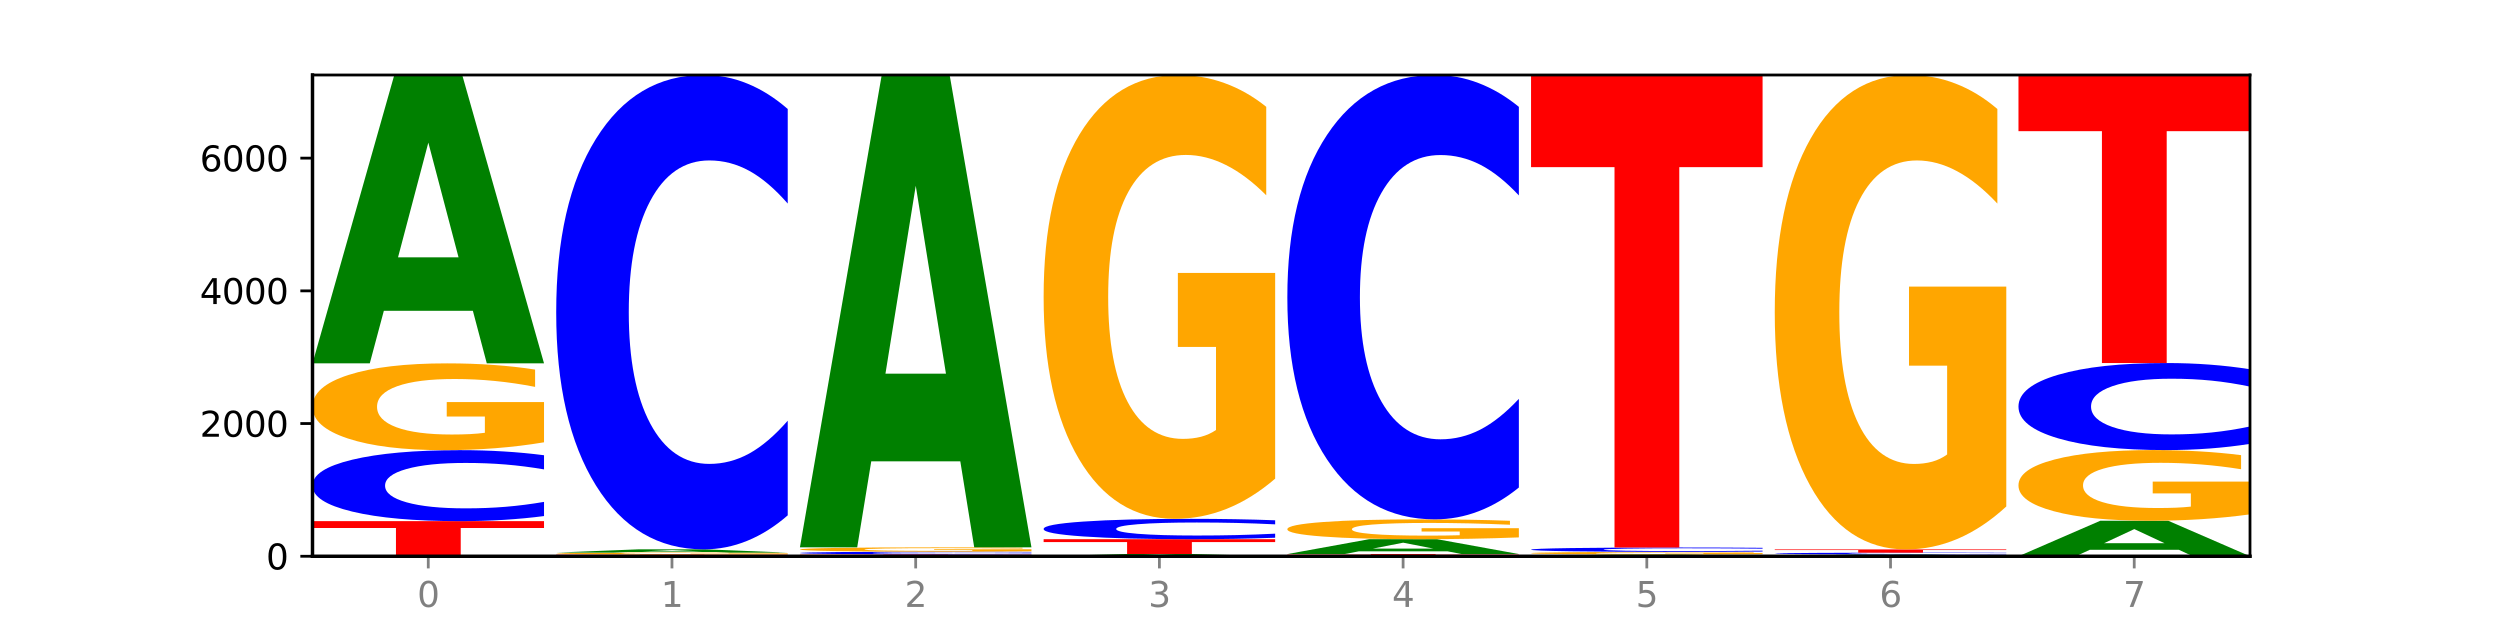 <?xml version="1.0" encoding="utf-8" standalone="no"?>
<!DOCTYPE svg PUBLIC "-//W3C//DTD SVG 1.1//EN"
  "http://www.w3.org/Graphics/SVG/1.1/DTD/svg11.dtd">
<svg xmlns:xlink="http://www.w3.org/1999/xlink" width="720pt" height="180pt" viewBox="0 0 720 180" xmlns="http://www.w3.org/2000/svg" version="1.1">
 <defs>
  <style type="text/css">*{stroke-linejoin: round; stroke-linecap: butt}</style>
 </defs>
 <g id="figure_1">
  <g id="patch_1">
   <path d="M 0 180 
L 720 180 
L 720 0 
L 0 0 
z
" style="fill: #ffffff"/>
  </g>
  <g id="axes_1">
   <g id="patch_2">
    <path d="M 90 160.2 
L 648 160.2 
L 648 21.6 
L 90 21.6 
z
" style="fill: #ffffff"/>
   </g>
   <g id="line2d_1">
    <path d="M 90 160.2 
L 648 160.2 
" clip-path="url(#pd68fbe5fdd)" style="fill: none; stroke: #000000; stroke-width: 0.5; stroke-linecap: square"/>
   </g>
   <g id="patch_3">
    <path d="M 90 150.091 
L 156.679 150.091 
L 156.679 152.063 
L 132.69 152.063 
L 132.69 160.2 
L 114.036 160.2 
L 114.036 152.063 
L 90 152.063 
L 90 150.091 
z
" clip-path="url(#pd68fbe5fdd)" style="fill: #ff0000"/>
   </g>
   <g id="patch_4">
    <path d="M 156.679 148.626 
Q 151.102 149.352 145.07 149.719 
Q 139.039 150.091 132.47 150.091 
Q 112.882 150.091 101.441 147.337 
Q 90 144.583 90 139.874 
Q 90 135.148 101.441 132.398 
Q 112.882 129.644 132.47 129.644 
Q 139.039 129.644 145.07 130.016 
Q 151.102 130.383 156.679 131.11 
L 156.679 135.186 
Q 151.051 134.223 145.591 133.775 
Q 140.131 133.327 134.1 133.327 
Q 123.281 133.327 117.082 135.072 
Q 110.899 136.812 110.899 139.874 
Q 110.899 142.924 117.082 144.668 
Q 123.281 146.408 134.1 146.408 
Q 140.131 146.408 145.591 145.96 
Q 151.051 145.508 156.679 144.545 
L 156.679 148.626 
z
" clip-path="url(#pd68fbe5fdd)" style="fill: #0000ff"/>
   </g>
   <g id="patch_5">
    <path d="M 156.679 127.383 
Q 149.955 128.513 142.722 129.081 
Q 135.489 129.644 127.778 129.644 
Q 110.353 129.644 100.177 126.278 
Q 90 122.911 90 117.154 
Q 90 111.33 100.356 107.99 
Q 110.727 104.649 128.764 104.649 
Q 135.713 104.649 142.079 105.104 
Q 148.46 105.553 154.109 106.441 
L 154.109 111.423 
Q 148.281 110.282 142.513 109.719 
Q 136.744 109.151 130.946 109.151 
Q 120.216 109.151 114.403 111.227 
Q 108.59 113.298 108.59 117.154 
Q 108.59 120.975 114.194 123.061 
Q 119.798 125.142 130.109 125.142 
Q 132.919 125.142 135.325 125.023 
Q 137.731 124.899 139.643 124.641 
L 139.643 119.963 
L 128.66 119.963 
L 128.66 115.796 
L 156.679 115.796 
L 156.679 127.383 
z
" clip-path="url(#pd68fbe5fdd)" style="fill: #ffa600"/>
   </g>
   <g id="patch_6">
    <path d="M 136.189 89.52 
L 110.545 89.52 
L 106.496 104.649 
L 90 104.649 
L 113.558 21.6 
L 133.121 21.6 
L 156.679 104.649 
L 140.197 104.649 
L 136.189 89.52 
z
M 114.635 74.106 
L 132.058 74.106 
L 123.36 41.072 
L 114.635 74.106 
z
" clip-path="url(#pd68fbe5fdd)" style="fill: #008000"/>
   </g>
   <g id="patch_7">
    <path d="M 160.189 159.684 
L 226.868 159.684 
L 226.868 159.785 
L 202.879 159.785 
L 202.879 160.2 
L 184.224 160.2 
L 184.224 159.785 
L 160.189 159.785 
L 160.189 159.684 
z
" clip-path="url(#pd68fbe5fdd)" style="fill: #ff0000"/>
   </g>
   <g id="patch_8">
    <path d="M 226.868 159.636 
Q 220.143 159.66 212.91 159.672 
Q 205.678 159.684 197.967 159.684 
Q 180.542 159.684 170.365 159.612 
Q 160.189 159.54 160.189 159.417 
Q 160.189 159.292 170.545 159.22 
Q 180.916 159.149 198.953 159.149 
Q 205.902 159.149 212.268 159.159 
Q 218.649 159.168 224.298 159.187 
L 224.298 159.294 
Q 218.47 159.27 212.701 159.258 
Q 206.933 159.245 201.135 159.245 
Q 190.405 159.245 184.592 159.29 
Q 178.779 159.334 178.779 159.417 
Q 178.779 159.498 184.383 159.543 
Q 189.987 159.588 200.298 159.588 
Q 203.107 159.588 205.513 159.585 
Q 207.919 159.582 209.832 159.577 
L 209.832 159.477 
L 198.848 159.477 
L 198.848 159.388 
L 226.868 159.388 
L 226.868 159.636 
z
" clip-path="url(#pd68fbe5fdd)" style="fill: #ffa600"/>
   </g>
   <g id="patch_9">
    <path d="M 206.377 158.978 
L 180.734 158.978 
L 176.685 159.149 
L 160.189 159.149 
L 183.747 158.213 
L 203.31 158.213 
L 226.868 159.149 
L 210.386 159.149 
L 206.377 158.978 
z
M 184.824 158.805 
L 202.247 158.805 
L 193.549 158.432 
L 184.824 158.805 
z
" clip-path="url(#pd68fbe5fdd)" style="fill: #008000"/>
   </g>
   <g id="patch_10">
    <path d="M 226.868 148.42 
Q 221.29 153.274 215.259 155.729 
Q 209.228 158.213 202.659 158.213 
Q 183.07 158.213 171.629 139.813 
Q 160.189 121.414 160.189 89.949 
Q 160.189 58.371 171.629 39.999 
Q 183.07 21.6 202.659 21.6 
Q 209.228 21.6 215.259 24.083 
Q 221.29 26.538 226.868 31.392 
L 226.868 58.625 
Q 221.24 52.19 215.78 49.199 
Q 210.32 46.208 204.289 46.208 
Q 193.47 46.208 187.27 57.863 
Q 181.088 69.489 181.088 89.949 
Q 181.088 110.323 187.27 121.978 
Q 193.47 133.605 204.289 133.605 
Q 210.32 133.605 215.78 130.614 
Q 221.24 127.594 226.868 121.16 
L 226.868 148.42 
z
" clip-path="url(#pd68fbe5fdd)" style="fill: #0000ff"/>
   </g>
   <g id="patch_11">
    <path d="M 230.377 159.665 
L 297.057 159.665 
L 297.057 159.769 
L 273.068 159.769 
L 273.068 160.2 
L 254.413 160.2 
L 254.413 159.769 
L 230.377 159.769 
L 230.377 159.665 
z
" clip-path="url(#pd68fbe5fdd)" style="fill: #ff0000"/>
   </g>
   <g id="patch_12">
    <path d="M 297.057 159.609 
Q 291.479 159.637 285.448 159.651 
Q 279.417 159.665 272.848 159.665 
Q 253.259 159.665 241.818 159.559 
Q 230.377 159.454 230.377 159.273 
Q 230.377 159.092 241.818 158.987 
Q 253.259 158.881 272.848 158.881 
Q 279.417 158.881 285.448 158.896 
Q 291.479 158.91 297.057 158.938 
L 297.057 159.094 
Q 291.429 159.057 285.969 159.04 
Q 280.509 159.023 274.477 159.023 
Q 263.658 159.023 257.459 159.089 
Q 251.277 159.156 251.277 159.273 
Q 251.277 159.39 257.459 159.457 
Q 263.658 159.524 274.477 159.524 
Q 280.509 159.524 285.969 159.507 
Q 291.429 159.489 297.057 159.452 
L 297.057 159.609 
z
" clip-path="url(#pd68fbe5fdd)" style="fill: #0000ff"/>
   </g>
   <g id="patch_13">
    <path d="M 297.057 158.769 
Q 290.332 158.825 283.099 158.853 
Q 275.866 158.881 268.155 158.881 
Q 250.731 158.881 240.554 158.714 
Q 230.377 158.547 230.377 158.261 
Q 230.377 157.971 240.733 157.805 
Q 251.104 157.639 269.142 157.639 
Q 276.09 157.639 282.457 157.662 
Q 288.838 157.684 294.486 157.728 
L 294.486 157.976 
Q 288.658 157.919 282.89 157.891 
Q 277.122 157.863 271.323 157.863 
Q 260.594 157.863 254.781 157.966 
Q 248.967 158.069 248.967 158.261 
Q 248.967 158.451 254.571 158.554 
Q 260.175 158.658 270.487 158.658 
Q 273.296 158.658 275.702 158.652 
Q 278.108 158.646 280.021 158.633 
L 280.021 158.4 
L 269.037 158.4 
L 269.037 158.193 
L 297.057 158.193 
L 297.057 158.769 
z
" clip-path="url(#pd68fbe5fdd)" style="fill: #ffa600"/>
   </g>
   <g id="patch_14">
    <path d="M 276.566 132.857 
L 250.922 132.857 
L 246.873 157.639 
L 230.377 157.639 
L 253.935 21.6 
L 273.499 21.6 
L 297.057 157.639 
L 280.574 157.639 
L 276.566 132.857 
z
M 255.012 107.609 
L 272.435 107.609 
L 263.737 53.496 
L 255.012 107.609 
z
" clip-path="url(#pd68fbe5fdd)" style="fill: #008000"/>
   </g>
   <g id="patch_15">
    <path d="M 346.755 160.082 
L 321.111 160.082 
L 317.062 160.2 
L 300.566 160.2 
L 324.124 159.55 
L 343.687 159.55 
L 367.245 160.2 
L 350.763 160.2 
L 346.755 160.082 
z
M 325.201 159.961 
L 342.624 159.961 
L 333.926 159.703 
L 325.201 159.961 
z
" clip-path="url(#pd68fbe5fdd)" style="fill: #008000"/>
   </g>
   <g id="patch_16">
    <path d="M 300.566 155.289 
L 367.245 155.289 
L 367.245 156.12 
L 343.256 156.12 
L 343.256 159.55 
L 324.602 159.55 
L 324.602 156.12 
L 300.566 156.12 
L 300.566 155.289 
z
" clip-path="url(#pd68fbe5fdd)" style="fill: #ff0000"/>
   </g>
   <g id="patch_17">
    <path d="M 367.245 154.868 
Q 361.668 155.077 355.636 155.182 
Q 349.605 155.289 343.036 155.289 
Q 323.448 155.289 312.007 154.499 
Q 300.566 153.709 300.566 152.357 
Q 300.566 151.001 312.007 150.212 
Q 323.448 149.422 343.036 149.422 
Q 349.605 149.422 355.636 149.529 
Q 361.668 149.634 367.245 149.843 
L 367.245 151.012 
Q 361.617 150.736 356.157 150.608 
Q 350.697 150.479 344.666 150.479 
Q 333.847 150.479 327.648 150.98 
Q 321.465 151.479 321.465 152.357 
Q 321.465 153.232 327.648 153.733 
Q 333.847 154.232 344.666 154.232 
Q 350.697 154.232 356.157 154.104 
Q 361.617 153.974 367.245 153.698 
L 367.245 154.868 
z
" clip-path="url(#pd68fbe5fdd)" style="fill: #0000ff"/>
   </g>
   <g id="patch_18">
    <path d="M 367.245 137.857 
Q 360.521 143.64 353.288 146.544 
Q 346.055 149.422 338.344 149.422 
Q 320.919 149.422 310.743 132.207 
Q 300.566 114.991 300.566 85.551 
Q 300.566 55.767 310.922 38.683 
Q 321.293 21.6 339.33 21.6 
Q 346.279 21.6 352.645 23.924 
Q 359.026 26.221 364.675 30.762 
L 364.675 56.242 
Q 358.847 50.407 353.079 47.529 
Q 347.31 44.624 341.512 44.624 
Q 330.782 44.624 324.969 55.239 
Q 319.156 65.827 319.156 85.551 
Q 319.156 105.09 324.76 115.757 
Q 330.364 126.398 340.675 126.398 
Q 343.485 126.398 345.891 125.791 
Q 348.297 125.157 350.209 123.837 
L 350.209 99.915 
L 339.226 99.915 
L 339.226 78.606 
L 367.245 78.606 
L 367.245 137.857 
z
" clip-path="url(#pd68fbe5fdd)" style="fill: #ffa600"/>
   </g>
   <g id="patch_19">
    <path d="M 370.755 159.569 
L 437.434 159.569 
L 437.434 159.692 
L 413.445 159.692 
L 413.445 160.2 
L 394.79 160.2 
L 394.79 159.692 
L 370.755 159.692 
L 370.755 159.569 
z
" clip-path="url(#pd68fbe5fdd)" style="fill: #ff0000"/>
   </g>
   <g id="patch_20">
    <path d="M 416.943 158.79 
L 391.3 158.79 
L 387.251 159.569 
L 370.755 159.569 
L 394.313 155.289 
L 413.876 155.289 
L 437.434 159.569 
L 420.952 159.569 
L 416.943 158.79 
z
M 395.39 157.995 
L 412.813 157.995 
L 404.115 156.293 
L 395.39 157.995 
z
" clip-path="url(#pd68fbe5fdd)" style="fill: #008000"/>
   </g>
   <g id="patch_21">
    <path d="M 437.434 154.772 
Q 430.709 155.03 423.476 155.16 
Q 416.244 155.289 408.533 155.289 
Q 391.108 155.289 380.931 154.519 
Q 370.755 153.75 370.755 152.434 
Q 370.755 151.102 381.111 150.339 
Q 391.482 149.575 409.519 149.575 
Q 416.468 149.575 422.834 149.679 
Q 429.215 149.782 434.864 149.985 
L 434.864 151.124 
Q 429.036 150.863 423.267 150.734 
Q 417.499 150.604 411.701 150.604 
Q 400.971 150.604 395.158 151.079 
Q 389.345 151.552 389.345 152.434 
Q 389.345 153.307 394.949 153.784 
Q 400.553 154.26 410.864 154.26 
Q 413.673 154.26 416.079 154.233 
Q 418.485 154.204 420.398 154.145 
L 420.398 153.076 
L 409.414 153.076 
L 409.414 152.123 
L 437.434 152.123 
L 437.434 154.772 
z
" clip-path="url(#pd68fbe5fdd)" style="fill: #ffa600"/>
   </g>
   <g id="patch_22">
    <path d="M 437.434 140.402 
Q 431.856 144.949 425.825 147.249 
Q 419.794 149.575 413.225 149.575 
Q 393.636 149.575 382.196 132.339 
Q 370.755 115.103 370.755 85.627 
Q 370.755 56.046 382.196 38.836 
Q 393.636 21.6 413.225 21.6 
Q 419.794 21.6 425.825 23.926 
Q 431.856 26.226 437.434 30.773 
L 437.434 56.284 
Q 431.806 50.256 426.346 47.454 
Q 420.886 44.652 414.855 44.652 
Q 404.036 44.652 397.836 55.57 
Q 391.654 66.461 391.654 85.627 
Q 391.654 104.714 397.836 115.632 
Q 404.036 126.523 414.855 126.523 
Q 420.886 126.523 426.346 123.721 
Q 431.806 120.892 437.434 114.865 
L 437.434 140.402 
z
" clip-path="url(#pd68fbe5fdd)" style="fill: #0000ff"/>
   </g>
   <g id="patch_23">
    <path d="M 487.132 160.109 
L 461.488 160.109 
L 457.439 160.2 
L 440.943 160.2 
L 464.501 159.703 
L 484.065 159.703 
L 507.623 160.2 
L 491.14 160.2 
L 487.132 160.109 
z
M 465.578 160.017 
L 483.001 160.017 
L 474.303 159.82 
L 465.578 160.017 
z
" clip-path="url(#pd68fbe5fdd)" style="fill: #008000"/>
   </g>
   <g id="patch_24">
    <path d="M 507.623 159.634 
Q 500.898 159.669 493.665 159.686 
Q 486.432 159.703 478.721 159.703 
Q 461.297 159.703 451.12 159.6 
Q 440.943 159.497 440.943 159.321 
Q 440.943 159.143 451.299 159.041 
Q 461.67 158.939 479.708 158.939 
Q 486.656 158.939 493.023 158.953 
Q 499.404 158.966 505.052 158.994 
L 505.052 159.146 
Q 499.224 159.111 493.456 159.094 
Q 487.688 159.076 481.889 159.076 
Q 471.16 159.076 465.347 159.14 
Q 459.533 159.203 459.533 159.321 
Q 459.533 159.438 465.137 159.502 
Q 470.741 159.565 481.053 159.565 
Q 483.862 159.565 486.268 159.562 
Q 488.674 159.558 490.587 159.55 
L 490.587 159.407 
L 479.603 159.407 
L 479.603 159.28 
L 507.623 159.28 
L 507.623 159.634 
z
" clip-path="url(#pd68fbe5fdd)" style="fill: #ffa600"/>
   </g>
   <g id="patch_25">
    <path d="M 507.623 158.848 
Q 502.045 158.893 496.014 158.916 
Q 489.983 158.939 483.414 158.939 
Q 463.825 158.939 452.384 158.769 
Q 440.943 158.599 440.943 158.309 
Q 440.943 158.017 452.384 157.847 
Q 463.825 157.678 483.414 157.678 
Q 489.983 157.678 496.014 157.7 
Q 502.045 157.723 507.623 157.768 
L 507.623 158.019 
Q 501.995 157.96 496.535 157.932 
Q 491.075 157.905 485.043 157.905 
Q 474.224 157.905 468.025 158.012 
Q 461.843 158.12 461.843 158.309 
Q 461.843 158.497 468.025 158.604 
Q 474.224 158.712 485.043 158.712 
Q 491.075 158.712 496.535 158.684 
Q 501.995 158.656 507.623 158.597 
L 507.623 158.848 
z
" clip-path="url(#pd68fbe5fdd)" style="fill: #0000ff"/>
   </g>
   <g id="patch_26">
    <path d="M 440.943 21.6 
L 507.623 21.6 
L 507.623 48.139 
L 483.634 48.139 
L 483.634 157.678 
L 464.979 157.678 
L 464.979 48.139 
L 440.943 48.139 
L 440.943 21.6 
z
" clip-path="url(#pd68fbe5fdd)" style="fill: #ff0000"/>
   </g>
   <g id="patch_27">
    <path d="M 557.321 160.106 
L 531.677 160.106 
L 527.628 160.2 
L 511.132 160.2 
L 534.69 159.684 
L 554.253 159.684 
L 577.811 160.2 
L 561.329 160.2 
L 557.321 160.106 
z
M 535.767 160.01 
L 553.19 160.01 
L 544.492 159.805 
L 535.767 160.01 
z
" clip-path="url(#pd68fbe5fdd)" style="fill: #008000"/>
   </g>
   <g id="patch_28">
    <path d="M 577.811 159.647 
Q 572.234 159.665 566.203 159.675 
Q 560.171 159.684 553.603 159.684 
Q 534.014 159.684 522.573 159.615 
Q 511.132 159.545 511.132 159.426 
Q 511.132 159.307 522.573 159.238 
Q 534.014 159.168 553.603 159.168 
Q 560.171 159.168 566.203 159.177 
Q 572.234 159.187 577.811 159.205 
L 577.811 159.308 
Q 572.183 159.284 566.723 159.272 
Q 561.263 159.261 555.232 159.261 
Q 544.413 159.261 538.214 159.305 
Q 532.031 159.349 532.031 159.426 
Q 532.031 159.503 538.214 159.547 
Q 544.413 159.591 555.232 159.591 
Q 561.263 159.591 566.723 159.58 
Q 572.183 159.568 577.811 159.544 
L 577.811 159.647 
z
" clip-path="url(#pd68fbe5fdd)" style="fill: #0000ff"/>
   </g>
   <g id="patch_29">
    <path d="M 511.132 158.232 
L 577.811 158.232 
L 577.811 158.414 
L 553.822 158.414 
L 553.822 159.168 
L 535.168 159.168 
L 535.168 158.414 
L 511.132 158.414 
L 511.132 158.232 
z
" clip-path="url(#pd68fbe5fdd)" style="fill: #ff0000"/>
   </g>
   <g id="patch_30">
    <path d="M 577.811 145.87 
Q 571.087 152.051 563.854 155.155 
Q 556.621 158.232 548.91 158.232 
Q 531.486 158.232 521.309 139.83 
Q 511.132 121.428 511.132 89.958 
Q 511.132 58.122 521.488 39.861 
Q 531.859 21.6 549.896 21.6 
Q 556.845 21.6 563.211 24.084 
Q 569.592 26.539 575.241 31.394 
L 575.241 58.63 
Q 569.413 52.392 563.645 49.316 
Q 557.876 46.211 552.078 46.211 
Q 541.348 46.211 535.535 57.557 
Q 529.722 68.875 529.722 89.958 
Q 529.722 110.844 535.326 122.246 
Q 540.93 133.621 551.241 133.621 
Q 554.051 133.621 556.457 132.971 
Q 558.863 132.294 560.775 130.883 
L 560.775 105.312 
L 549.792 105.312 
L 549.792 82.535 
L 577.811 82.535 
L 577.811 145.87 
z
" clip-path="url(#pd68fbe5fdd)" style="fill: #ffa600"/>
   </g>
   <g id="patch_31">
    <path d="M 627.51 158.338 
L 601.866 158.338 
L 597.817 160.2 
L 581.321 160.2 
L 604.879 149.977 
L 624.442 149.977 
L 648 160.2 
L 631.518 160.2 
L 627.51 158.338 
z
M 605.956 156.44 
L 623.379 156.44 
L 614.681 152.374 
L 605.956 156.44 
z
" clip-path="url(#pd68fbe5fdd)" style="fill: #008000"/>
   </g>
   <g id="patch_32">
    <path d="M 648 148.135 
Q 641.275 149.056 634.042 149.518 
Q 626.81 149.977 619.099 149.977 
Q 601.674 149.977 591.497 147.236 
Q 581.321 144.495 581.321 139.807 
Q 581.321 135.065 591.677 132.345 
Q 602.048 129.625 620.085 129.625 
Q 627.034 129.625 633.4 129.995 
Q 639.781 130.361 645.43 131.084 
L 645.43 135.141 
Q 639.602 134.212 633.833 133.753 
Q 628.065 133.291 622.267 133.291 
Q 611.537 133.291 605.724 134.981 
Q 599.911 136.667 599.911 139.807 
Q 599.911 142.918 605.515 144.616 
Q 611.119 146.311 621.43 146.311 
Q 624.239 146.311 626.645 146.214 
Q 629.051 146.113 630.964 145.903 
L 630.964 142.094 
L 619.98 142.094 
L 619.98 138.701 
L 648 138.701 
L 648 148.135 
z
" clip-path="url(#pd68fbe5fdd)" style="fill: #ffa600"/>
   </g>
   <g id="patch_33">
    <path d="M 648 127.828 
Q 642.422 128.719 636.391 129.169 
Q 630.36 129.625 623.791 129.625 
Q 604.202 129.625 592.762 126.248 
Q 581.321 122.872 581.321 117.097 
Q 581.321 111.302 592.762 107.93 
Q 604.202 104.554 623.791 104.554 
Q 630.36 104.554 636.391 105.009 
Q 642.422 105.46 648 106.351 
L 648 111.348 
Q 642.372 110.168 636.912 109.619 
Q 631.452 109.07 625.421 109.07 
Q 614.602 109.07 608.402 111.209 
Q 602.22 113.342 602.22 117.097 
Q 602.22 120.836 608.402 122.975 
Q 614.602 125.109 625.421 125.109 
Q 631.452 125.109 636.912 124.56 
Q 642.372 124.006 648 122.825 
L 648 127.828 
z
" clip-path="url(#pd68fbe5fdd)" style="fill: #0000ff"/>
   </g>
   <g id="patch_34">
    <path d="M 581.321 21.6 
L 648 21.6 
L 648 37.778 
L 624.011 37.778 
L 624.011 104.554 
L 605.356 104.554 
L 605.356 37.778 
L 581.321 37.778 
L 581.321 21.6 
z
" clip-path="url(#pd68fbe5fdd)" style="fill: #ff0000"/>
   </g>
   <g id="matplotlib.axis_1">
    <g id="xtick_1">
     <g id="line2d_2">
      <defs>
       <path id="m4a54e41f70" d="M 0 0 
L 0 3.5 
" style="stroke: #808080; stroke-width: 0.8"/>
      </defs>
      <g>
       <use xlink:href="#m4a54e41f70" x="123.34" y="160.2" style="fill: #808080; stroke: #808080; stroke-width: 0.8"/>
      </g>
     </g>
     <g id="text_1">
      <!-- 0 -->
      <g style="fill: #808080" transform="translate(120.158 174.798) scale(0.1 -0.1)">
       <defs>
        <path id="DejaVuSans-30" d="M 2034 4250 
Q 1547 4250 1301 3770 
Q 1056 3291 1056 2328 
Q 1056 1369 1301 889 
Q 1547 409 2034 409 
Q 2525 409 2770 889 
Q 3016 1369 3016 2328 
Q 3016 3291 2770 3770 
Q 2525 4250 2034 4250 
z
M 2034 4750 
Q 2819 4750 3233 4129 
Q 3647 3509 3647 2328 
Q 3647 1150 3233 529 
Q 2819 -91 2034 -91 
Q 1250 -91 836 529 
Q 422 1150 422 2328 
Q 422 3509 836 4129 
Q 1250 4750 2034 4750 
z
" transform="scale(0.016)"/>
       </defs>
       <use xlink:href="#DejaVuSans-30"/>
      </g>
     </g>
    </g>
    <g id="xtick_2">
     <g id="line2d_3">
      <g>
       <use xlink:href="#m4a54e41f70" x="193.528" y="160.2" style="fill: #808080; stroke: #808080; stroke-width: 0.8"/>
      </g>
     </g>
     <g id="text_2">
      <!-- 1 -->
      <g style="fill: #808080" transform="translate(190.347 174.798) scale(0.1 -0.1)">
       <defs>
        <path id="DejaVuSans-31" d="M 794 531 
L 1825 531 
L 1825 4091 
L 703 3866 
L 703 4441 
L 1819 4666 
L 2450 4666 
L 2450 531 
L 3481 531 
L 3481 0 
L 794 0 
L 794 531 
z
" transform="scale(0.016)"/>
       </defs>
       <use xlink:href="#DejaVuSans-31"/>
      </g>
     </g>
    </g>
    <g id="xtick_3">
     <g id="line2d_4">
      <g>
       <use xlink:href="#m4a54e41f70" x="263.717" y="160.2" style="fill: #808080; stroke: #808080; stroke-width: 0.8"/>
      </g>
     </g>
     <g id="text_3">
      <!-- 2 -->
      <g style="fill: #808080" transform="translate(260.536 174.798) scale(0.1 -0.1)">
       <defs>
        <path id="DejaVuSans-32" d="M 1228 531 
L 3431 531 
L 3431 0 
L 469 0 
L 469 531 
Q 828 903 1448 1529 
Q 2069 2156 2228 2338 
Q 2531 2678 2651 2914 
Q 2772 3150 2772 3378 
Q 2772 3750 2511 3984 
Q 2250 4219 1831 4219 
Q 1534 4219 1204 4116 
Q 875 4013 500 3803 
L 500 4441 
Q 881 4594 1212 4672 
Q 1544 4750 1819 4750 
Q 2544 4750 2975 4387 
Q 3406 4025 3406 3419 
Q 3406 3131 3298 2873 
Q 3191 2616 2906 2266 
Q 2828 2175 2409 1742 
Q 1991 1309 1228 531 
z
" transform="scale(0.016)"/>
       </defs>
       <use xlink:href="#DejaVuSans-32"/>
      </g>
     </g>
    </g>
    <g id="xtick_4">
     <g id="line2d_5">
      <g>
       <use xlink:href="#m4a54e41f70" x="333.906" y="160.2" style="fill: #808080; stroke: #808080; stroke-width: 0.8"/>
      </g>
     </g>
     <g id="text_4">
      <!-- 3 -->
      <g style="fill: #808080" transform="translate(330.724 174.798) scale(0.1 -0.1)">
       <defs>
        <path id="DejaVuSans-33" d="M 2597 2516 
Q 3050 2419 3304 2112 
Q 3559 1806 3559 1356 
Q 3559 666 3084 287 
Q 2609 -91 1734 -91 
Q 1441 -91 1130 -33 
Q 819 25 488 141 
L 488 750 
Q 750 597 1062 519 
Q 1375 441 1716 441 
Q 2309 441 2620 675 
Q 2931 909 2931 1356 
Q 2931 1769 2642 2001 
Q 2353 2234 1838 2234 
L 1294 2234 
L 1294 2753 
L 1863 2753 
Q 2328 2753 2575 2939 
Q 2822 3125 2822 3475 
Q 2822 3834 2567 4026 
Q 2313 4219 1838 4219 
Q 1578 4219 1281 4162 
Q 984 4106 628 3988 
L 628 4550 
Q 988 4650 1302 4700 
Q 1616 4750 1894 4750 
Q 2613 4750 3031 4423 
Q 3450 4097 3450 3541 
Q 3450 3153 3228 2886 
Q 3006 2619 2597 2516 
z
" transform="scale(0.016)"/>
       </defs>
       <use xlink:href="#DejaVuSans-33"/>
      </g>
     </g>
    </g>
    <g id="xtick_5">
     <g id="line2d_6">
      <g>
       <use xlink:href="#m4a54e41f70" x="404.094" y="160.2" style="fill: #808080; stroke: #808080; stroke-width: 0.8"/>
      </g>
     </g>
     <g id="text_5">
      <!-- 4 -->
      <g style="fill: #808080" transform="translate(400.913 174.798) scale(0.1 -0.1)">
       <defs>
        <path id="DejaVuSans-34" d="M 2419 4116 
L 825 1625 
L 2419 1625 
L 2419 4116 
z
M 2253 4666 
L 3047 4666 
L 3047 1625 
L 3713 1625 
L 3713 1100 
L 3047 1100 
L 3047 0 
L 2419 0 
L 2419 1100 
L 313 1100 
L 313 1709 
L 2253 4666 
z
" transform="scale(0.016)"/>
       </defs>
       <use xlink:href="#DejaVuSans-34"/>
      </g>
     </g>
    </g>
    <g id="xtick_6">
     <g id="line2d_7">
      <g>
       <use xlink:href="#m4a54e41f70" x="474.283" y="160.2" style="fill: #808080; stroke: #808080; stroke-width: 0.8"/>
      </g>
     </g>
     <g id="text_6">
      <!-- 5 -->
      <g style="fill: #808080" transform="translate(471.102 174.798) scale(0.1 -0.1)">
       <defs>
        <path id="DejaVuSans-35" d="M 691 4666 
L 3169 4666 
L 3169 4134 
L 1269 4134 
L 1269 2991 
Q 1406 3038 1543 3061 
Q 1681 3084 1819 3084 
Q 2600 3084 3056 2656 
Q 3513 2228 3513 1497 
Q 3513 744 3044 326 
Q 2575 -91 1722 -91 
Q 1428 -91 1123 -41 
Q 819 9 494 109 
L 494 744 
Q 775 591 1075 516 
Q 1375 441 1709 441 
Q 2250 441 2565 725 
Q 2881 1009 2881 1497 
Q 2881 1984 2565 2268 
Q 2250 2553 1709 2553 
Q 1456 2553 1204 2497 
Q 953 2441 691 2322 
L 691 4666 
z
" transform="scale(0.016)"/>
       </defs>
       <use xlink:href="#DejaVuSans-35"/>
      </g>
     </g>
    </g>
    <g id="xtick_7">
     <g id="line2d_8">
      <g>
       <use xlink:href="#m4a54e41f70" x="544.472" y="160.2" style="fill: #808080; stroke: #808080; stroke-width: 0.8"/>
      </g>
     </g>
     <g id="text_7">
      <!-- 6 -->
      <g style="fill: #808080" transform="translate(541.29 174.798) scale(0.1 -0.1)">
       <defs>
        <path id="DejaVuSans-36" d="M 2113 2584 
Q 1688 2584 1439 2293 
Q 1191 2003 1191 1497 
Q 1191 994 1439 701 
Q 1688 409 2113 409 
Q 2538 409 2786 701 
Q 3034 994 3034 1497 
Q 3034 2003 2786 2293 
Q 2538 2584 2113 2584 
z
M 3366 4563 
L 3366 3988 
Q 3128 4100 2886 4159 
Q 2644 4219 2406 4219 
Q 1781 4219 1451 3797 
Q 1122 3375 1075 2522 
Q 1259 2794 1537 2939 
Q 1816 3084 2150 3084 
Q 2853 3084 3261 2657 
Q 3669 2231 3669 1497 
Q 3669 778 3244 343 
Q 2819 -91 2113 -91 
Q 1303 -91 875 529 
Q 447 1150 447 2328 
Q 447 3434 972 4092 
Q 1497 4750 2381 4750 
Q 2619 4750 2861 4703 
Q 3103 4656 3366 4563 
z
" transform="scale(0.016)"/>
       </defs>
       <use xlink:href="#DejaVuSans-36"/>
      </g>
     </g>
    </g>
    <g id="xtick_8">
     <g id="line2d_9">
      <g>
       <use xlink:href="#m4a54e41f70" x="614.66" y="160.2" style="fill: #808080; stroke: #808080; stroke-width: 0.8"/>
      </g>
     </g>
     <g id="text_8">
      <!-- 7 -->
      <g style="fill: #808080" transform="translate(611.479 174.798) scale(0.1 -0.1)">
       <defs>
        <path id="DejaVuSans-37" d="M 525 4666 
L 3525 4666 
L 3525 4397 
L 1831 0 
L 1172 0 
L 2766 4134 
L 525 4134 
L 525 4666 
z
" transform="scale(0.016)"/>
       </defs>
       <use xlink:href="#DejaVuSans-37"/>
      </g>
     </g>
    </g>
   </g>
   <g id="matplotlib.axis_2">
    <g id="ytick_1">
     <g id="line2d_10">
      <defs>
       <path id="m09f6108765" d="M 0 0 
L -3.5 0 
" style="stroke: #000000; stroke-width: 0.8"/>
      </defs>
      <g>
       <use xlink:href="#m09f6108765" x="90" y="160.2" style="stroke: #000000; stroke-width: 0.8"/>
      </g>
     </g>
     <g id="text_9">
      <!-- 0 -->
      <g transform="translate(76.638 163.999) scale(0.1 -0.1)">
       <use xlink:href="#DejaVuSans-30"/>
      </g>
     </g>
    </g>
    <g id="ytick_2">
     <g id="line2d_11">
      <g>
       <use xlink:href="#m09f6108765" x="90" y="121.981" style="stroke: #000000; stroke-width: 0.8"/>
      </g>
     </g>
     <g id="text_10">
      <!-- 2000 -->
      <g transform="translate(57.55 125.781) scale(0.1 -0.1)">
       <use xlink:href="#DejaVuSans-32"/>
       <use xlink:href="#DejaVuSans-30" x="63.623"/>
       <use xlink:href="#DejaVuSans-30" x="127.246"/>
       <use xlink:href="#DejaVuSans-30" x="190.869"/>
      </g>
     </g>
    </g>
    <g id="ytick_3">
     <g id="line2d_12">
      <g>
       <use xlink:href="#m09f6108765" x="90" y="83.763" style="stroke: #000000; stroke-width: 0.8"/>
      </g>
     </g>
     <g id="text_11">
      <!-- 4000 -->
      <g transform="translate(57.55 87.562) scale(0.1 -0.1)">
       <use xlink:href="#DejaVuSans-34"/>
       <use xlink:href="#DejaVuSans-30" x="63.623"/>
       <use xlink:href="#DejaVuSans-30" x="127.246"/>
       <use xlink:href="#DejaVuSans-30" x="190.869"/>
      </g>
     </g>
    </g>
    <g id="ytick_4">
     <g id="line2d_13">
      <g>
       <use xlink:href="#m09f6108765" x="90" y="45.544" style="stroke: #000000; stroke-width: 0.8"/>
      </g>
     </g>
     <g id="text_12">
      <!-- 6000 -->
      <g transform="translate(57.55 49.343) scale(0.1 -0.1)">
       <use xlink:href="#DejaVuSans-36"/>
       <use xlink:href="#DejaVuSans-30" x="63.623"/>
       <use xlink:href="#DejaVuSans-30" x="127.246"/>
       <use xlink:href="#DejaVuSans-30" x="190.869"/>
      </g>
     </g>
    </g>
   </g>
   <g id="patch_35">
    <path d="M 90 160.2 
L 90 21.6 
" style="fill: none; stroke: #000000; stroke-linejoin: miter; stroke-linecap: square"/>
   </g>
   <g id="patch_36">
    <path d="M 648 160.2 
L 648 21.6 
" style="fill: none; stroke: #000000; stroke-width: 0.8; stroke-linejoin: miter; stroke-linecap: square"/>
   </g>
   <g id="patch_37">
    <path d="M 90 160.2 
L 648 160.2 
" style="fill: none; stroke: #000000; stroke-linejoin: miter; stroke-linecap: square"/>
   </g>
   <g id="patch_38">
    <path d="M 90 21.6 
L 648 21.6 
" style="fill: none; stroke: #000000; stroke-width: 0.8; stroke-linejoin: miter; stroke-linecap: square"/>
   </g>
  </g>
 </g>
 <defs>
  <clipPath id="pd68fbe5fdd">
   <rect x="90" y="21.6" width="558" height="138.6"/>
  </clipPath>
 </defs>
</svg>
